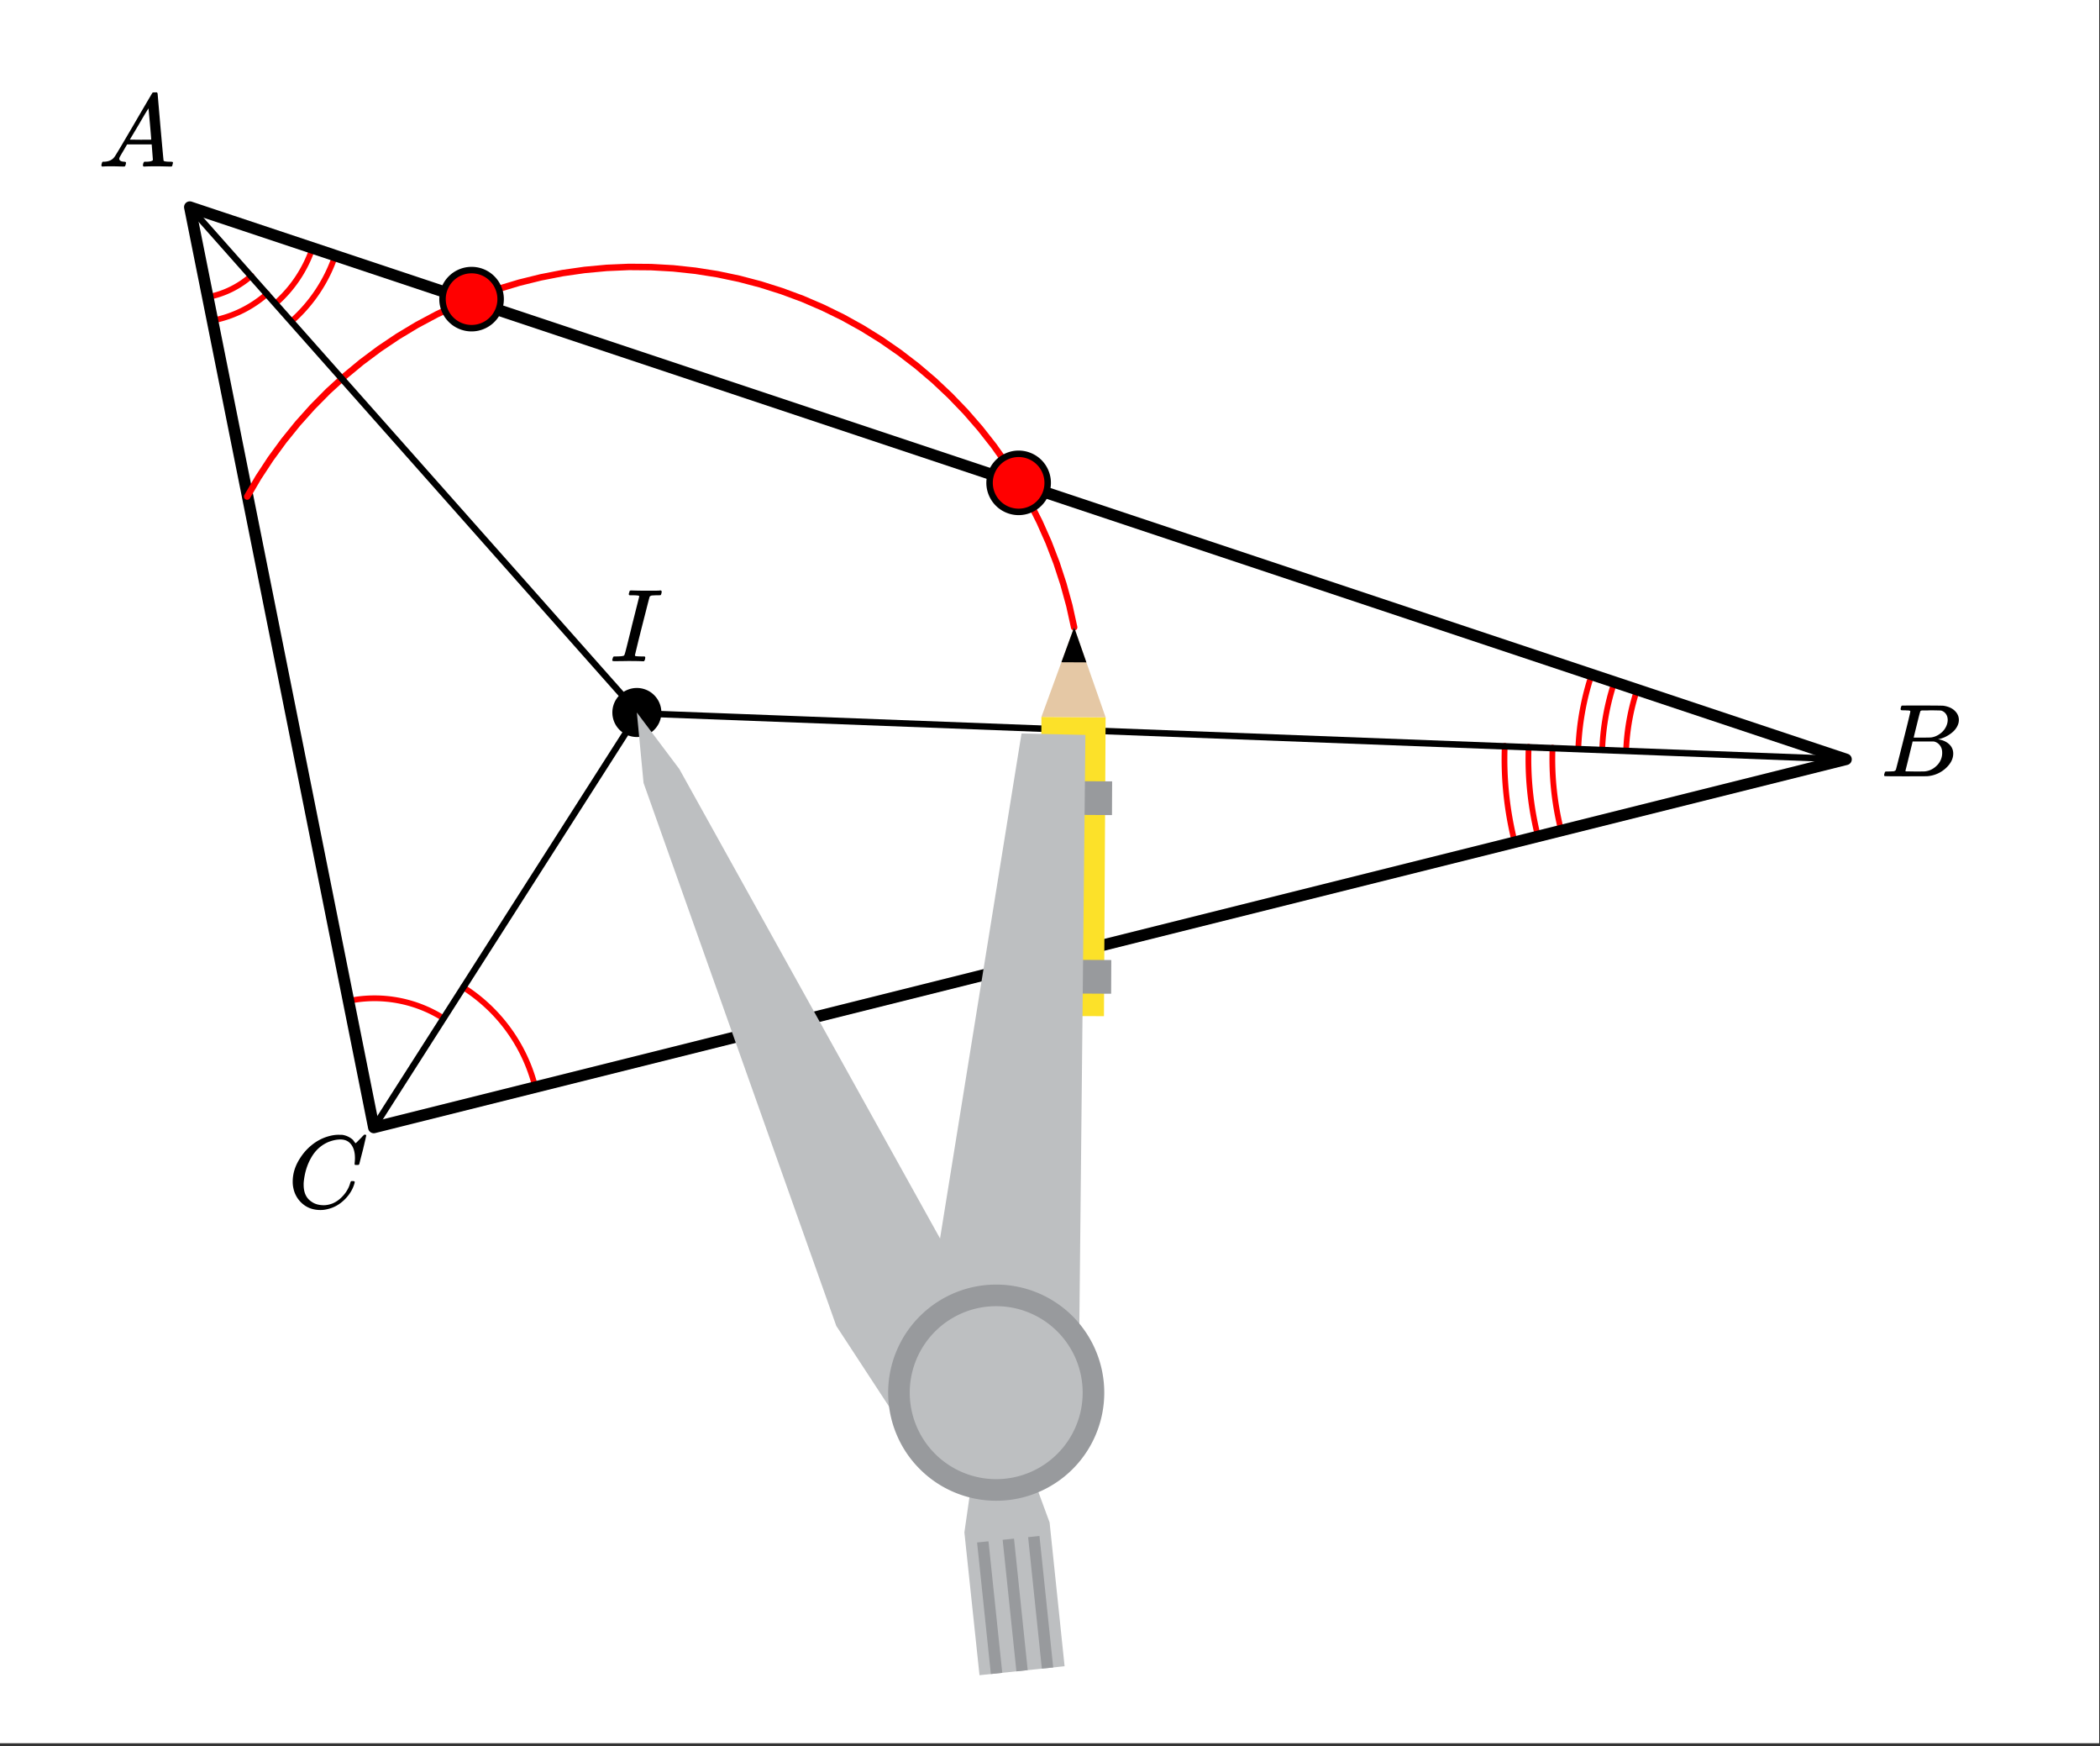 <svg xmlns="http://www.w3.org/2000/svg" xmlns:xlink="http://www.w3.org/1999/xlink" width="364.16" height="302.72" viewBox="0 0 273.12 227.04"><rect x="0" y="0" width="273.12" height="227.04" fill="#333333" stroke="none"/><defs><symbol overflow="visible" id="b"><path d="M8.766-6.484c0-.739-.168-1.32-.5-1.75-.325-.426-.79-.641-1.391-.641-.48 0-1 .11-1.563.328-.968.418-1.726 1.117-2.265 2.094-.5.875-.813 1.902-.938 3.078a2.994 2.994 0 0 0-.015.39c0 1.024.344 1.758 1.031 2.204.426.304.957.453 1.594.453.332 0 .703-.07 1.11-.219.53-.219 1.007-.57 1.437-1.062.437-.5.734-1.04.89-1.625.04-.114.07-.18.094-.204.02-.019.086-.03.203-.03.188 0 .281.038.281.109 0 .023-.007.07-.015.14-.219.805-.653 1.524-1.297 2.156C6.773-.425 6.047-.016 5.234.173a3.682 3.682 0 0 1-.937.125C3.367.297 2.594.03 1.969-.5A3.566 3.566 0 0 1 .766-2.516a3.733 3.733 0 0 1-.094-.875c0-1.082.336-2.129 1.015-3.14a6.898 6.898 0 0 1 1.485-1.64A6.098 6.098 0 0 1 5.14-9.235c.53-.164 1.015-.25 1.453-.25.32 0 .515.007.578.015.531.094.984.32 1.36.672.007.024.038.07.093.14.063.075.11.137.14.188.04.055.067.078.079.078.031 0 .156-.113.375-.343l.187-.188.219-.219c.07-.082.117-.132.14-.156L9.97-9.5h.078c.125 0 .187.031.187.094 0 .043-.14.656-.421 1.844a166.04 166.04 0 0 0-.485 1.89.239.239 0 0 1-.078.094.858.858 0 0 1-.234.016h-.22a.671.671 0 0 1-.077-.079c0-.02.004-.101.015-.25.02-.175.032-.375.032-.593zm0 0"/></symbol><symbol overflow="visible" id="c"><path d="M.563 0C.5-.063.469-.11.469-.14c0-.04.015-.118.047-.235.03-.113.054-.18.078-.203L.64-.625h.187c.633-.02 1.094-.242 1.375-.672.063-.05.879-1.422 2.453-4.11a642.833 642.833 0 0 1 2.39-4.077c.04-.082.083-.13.126-.141.039-.008.14-.016.297-.016h.234c.05.086.078.125.078.125l.375 4.36c.258 2.898.395 4.36.406 4.39.051.094.344.141.876.141.101 0 .175.008.218.016.04 0 .07.011.094.03.02.024.031.056.031.095a.983.983 0 0 1-.047.187c-.023.137-.046.219-.078.25-.023.031-.078.047-.172.047-.168 0-.437-.004-.812-.016-.367-.007-.664-.015-.89-.015-.845 0-1.4.011-1.657.031h-.156a.365.365 0 0 1-.094-.11c0-.019.008-.1.031-.25A.986.986 0 0 1 6-.577l.047-.047h.266c.488-.008.773-.082.859-.219l-.156-2.031H3.812l-.453.781c-.324.543-.492.836-.5.875a.404.404 0 0 0-.062.203c0 .23.207.36.625.391.164 0 .25.047.25.14a.915.915 0 0 1-.031.188.754.754 0 0 1-.094.25C3.523-.016 3.469 0 3.375 0c-.148 0-.387-.004-.719-.016-.336-.007-.586-.015-.75-.015C1.258-.031.848-.02.672 0zm6.39-3.5c0-.102-.058-.805-.172-2.11-.117-1.3-.18-1.952-.187-1.952l-.36.578c-.148.242-.43.718-.843 1.437L4.17-3.5l1.391.016c.926 0 1.391-.004 1.391-.016zm0 0"/></symbol><symbol overflow="visible" id="d"><path d="M3.875-8.453c0-.008-.008-.02-.016-.031 0-.02-.011-.032-.03-.032-.024-.007-.044-.015-.063-.015a.156.156 0 0 0-.079-.016.392.392 0 0 0-.093-.015h-.219a.516.516 0 0 0-.125-.016h-.14c-.22 0-.352-.004-.391-.016a.126.126 0 0 1-.094-.078c-.023-.031-.016-.113.016-.25.039-.156.082-.242.125-.265.007-.008.593-.016 1.75-.016 2.32 0 3.546.012 3.671.031.626.094 1.11.309 1.454.64.363.345.546.747.546 1.204 0 .312-.09.621-.265.922-.2.355-.516.68-.953.968-.43.293-.883.493-1.36.594l-.14.032c.593.085 1.07.292 1.437.625.364.335.547.746.547 1.234 0 .648-.297 1.258-.89 1.828a3.969 3.969 0 0 1-2.47 1.11C6.032-.005 5.087 0 3.267 0 1.46 0 .55-.008.53-.031.488-.051.47-.086.47-.141c0-.062.008-.125.031-.187.04-.164.086-.258.14-.281a.857.857 0 0 1 .188-.016h.094c.238 0 .504-.008.797-.031a.41.41 0 0 0 .265-.172c.02-.031.336-1.274.954-3.735.624-2.457.937-3.753.937-3.89zm4.86 1.125c0-.3-.079-.563-.235-.781a1.131 1.131 0 0 0-.625-.438c-.063-.008-.477-.02-1.234-.031-.18 0-.368.008-.563.015H5.422c-.125.012-.203.043-.234.094-.032.031-.184.602-.454 1.703-.273 1.094-.414 1.672-.421 1.735h1.093c.719 0 1.133-.008 1.25-.032A2.493 2.493 0 0 0 7.688-5.5c.332-.227.585-.504.765-.828.188-.344.281-.676.281-1zm-.72 4.25c0-.395-.109-.723-.328-.985a1.279 1.279 0 0 0-.796-.468H4.17c0 .023-.077.351-.234.984L3.47-1.64l-.235.938c0 .043.051.062.157.062.113 0 .476.008 1.093.016.801 0 1.235-.004 1.297-.016.582-.062 1.098-.316 1.547-.765a2.279 2.279 0 0 0 .688-1.672zm0 0"/></symbol><symbol overflow="visible" id="e"><path d="M.578-.016C.422-.016.344-.055.344-.14c0-.007.015-.07.047-.187C.43-.492.477-.586.53-.61a.794.794 0 0 1 .203-.016h.079c.539 0 .878-.031 1.015-.094.008 0 .02-.004.031-.015.04-.008.086-.11.141-.297.063-.188.285-1.067.672-2.64.101-.407.18-.727.234-.97.633-2.507.953-3.773.953-3.796-.023-.032-.03-.051-.03-.063-.095-.05-.415-.078-.954-.078h-.281c-.055-.04-.086-.078-.094-.11-.012-.03.004-.109.047-.234.031-.133.062-.219.094-.25.03-.02.109-.031.234-.031.645.023 1.297.031 1.953.031h.75c.57 0 .899-.008.984-.031h.125c.063.062.094.117.094.156 0 .031-.011.094-.031.188-.031.136-.063.218-.094.25-.031.023-.136.03-.312.03-.282 0-.57.013-.86.032a.572.572 0 0 0-.265.14c-.024.044-.196.7-.516 1.97a592.73 592.73 0 0 0-.953 3.765L3.297-.797c0 .074.031.117.094.125.093.024.343.04.75.047h.421c.051.063.079.105.079.125 0 .012-.012.094-.032.25a.69.69 0 0 1-.14.25H4.25c-.336-.02-.95-.031-1.844-.031-.219 0-.539.008-.953.015H.578zm0 0"/></symbol><clipPath id="a"><path d="M0 0h273v226.629H0zm0 0"/></clipPath></defs><g clip-path="url(#a)" fill="#fff"><path d="M0 0h273v226.629H0zm0 0"/><path d="M0 0h273v226.629H0zm0 0"/></g><path d="M57.668 132.395a16.736 16.736 0 0 0-12.242-2.27M69.61 141.328a21.54 21.54 0 0 0-9.38-12.976M35.863 39.437a16.758 16.758 0 0 0 4.809-7.261M37.922 41.773a19.865 19.865 0 0 0 5.7-8.613M27.121 38.613a11.982 11.982 0 0 0 5.574-2.761M27.734 41.664a15.067 15.067 0 0 0 7.02-3.48M201.922 97.215a38.232 38.232 0 0 0 1.113 10.758M198.812 97.094a41.377 41.377 0 0 0 1.204 11.633M195.703 96.977A44.354 44.354 0 0 0 197 109.48M212.941 89.602a28.77 28.77 0 0 0-1.453 7.98M209.988 88.617a31.715 31.715 0 0 0-1.61 8.844M207.035 87.633a34.972 34.972 0 0 0-1.766 9.71" fill="none" stroke-linecap="round" stroke-linejoin="round" stroke="red" stroke-width=".748"/><path d="M24.684 26.926L240.09 98.73M240.09 98.73L48.617 146.598M48.617 146.598L24.684 26.926" fill="red" stroke-width="1.496" stroke-linecap="round" stroke="#000"/><path d="M83.77 101.719l24.683 70.308M108.453 172.027l9.723 14.211M118.176 186.238l11.219-5.234M129.395 181.004l6.73-10.473M136.125 170.531l-12.715-7.48M123.41 163.05l-35.152-62.823M88.258 100.227l-5.235-7.48M83.023 92.746l.747 8.973M126.402 191.473l-.746 7.48M125.656 198.953l1.496 18.7M127.152 217.652l11.22-.75M138.371 216.902l-1.496-18.695M136.875 198.207l-2.992-6.734M133.883 191.473l-4.488-10.47M129.395 181.004l-2.993 10.469M130.14 217.652l-1.492-17.203M127.152 200.45l1.496 17.202M132.387 217.652l1.496-.75M133.883 216.902l-2.246-17.199M131.637 199.703l-1.496.746M130.14 200.45l2.247 17.202M136.875 216.902l-1.496-17.199M133.883 199.703l1.496 17.2M139.867 81.527l-4.488 11.965M143.605 93.492l-3.738-11.965M139.867 81.527l-1.496 4.489M141.363 86.016l-1.496-4.489M140.613 181.75l.75-86.012M133.133 95.738l-13.461 80.028M119.672 175.766l9.723 5.238M129.395 181.004l11.218.746" fill="red"/><path d="M139.7 81.562l-.622-2.82-.766-2.785-.898-2.746-1.035-2.695-1.172-2.641-1.297-2.582-1.43-2.512-1.546-2.437-1.672-2.36-1.785-2.27-1.895-2.179-2.004-2.082-2.101-1.98-2.204-1.875-2.289-1.758-2.375-1.645-2.453-1.523-2.527-1.402-2.594-1.27-2.656-1.145-2.707-1.003-2.754-.872-2.793-.734-2.828-.594-2.856-.449-2.87-.308-2.887-.165-2.887-.023-2.887.125-2.875.266-2.86.41-2.835.554-2.805.692-2.77.832-2.718.969-2.672 1.105-2.613 1.235-2.547 1.363-2.473 1.488-2.398 1.61-2.317 1.73-2.226 1.84-2.133 1.949-2.031 2.055-1.926 2.152-1.816 2.246-1.704 2.332-1.586 2.414-1.46 2.492" fill="none" stroke-width=".841" stroke-linecap="round" stroke-linejoin="round" stroke="red"/><path d="M48.617 146.598l34.406-53.852M24.684 26.926l58.34 65.82M240.09 98.73L83.023 92.746" fill="none" stroke-width=".841" stroke="#000"/><path d="M85.594 92.64c0 .368-.07.72-.207 1.06-.14.339-.344.636-.602.898a2.74 2.74 0 0 1-.898.597c-.34.14-.692.211-1.059.211s-.719-.07-1.058-.21a2.74 2.74 0 0 1-.899-.598 2.793 2.793 0 0 1-.601-.899 2.808 2.808 0 0 1 0-2.117c.14-.34.343-.64.601-.898.258-.262.559-.461.899-.602.34-.14.69-.21 1.058-.21.367 0 .719.07 1.059.21.34.14.64.34.898.602a2.752 2.752 0 0 1 .809 1.957zm0 0" stroke-width=".841" stroke="#000"/><path d="M136.258 62.781a3.758 3.758 0 0 1-2.332 3.488 3.758 3.758 0 0 1-2.89 0 3.751 3.751 0 0 1-1.224-.816 3.758 3.758 0 0 1-.82-1.226 3.744 3.744 0 0 1 0-2.891c.192-.465.465-.871.82-1.227a3.751 3.751 0 0 1 1.223-.816 3.758 3.758 0 0 1 2.89 0 3.768 3.768 0 0 1 2.333 3.488zm0 0M65.11 38.895c0 .5-.098.98-.29 1.445-.191.46-.465.87-.816 1.222a3.758 3.758 0 0 1-1.227.82 3.758 3.758 0 0 1-2.89 0 3.718 3.718 0 0 1-1.227-.82 3.69 3.69 0 0 1-.816-1.222 3.687 3.687 0 0 1-.29-1.445c0-.504.094-.985.29-1.446.191-.465.46-.87.816-1.226a3.718 3.718 0 0 1 1.227-.82 3.74 3.74 0 0 1 1.445-.286 3.754 3.754 0 0 1 2.672 1.106c.351.355.625.761.816 1.226.192.461.29.942.29 1.446zm0 0" fill="red" stroke-width=".841" stroke="#000"/><path d="M82.828 92.64l.871 9.157 25.067 70.601 9.285 14.188 11.515-5.512 6.848-10.398-13.223-7.973-34.836-62.707zm0 0M129.566 181.074l-3.015 10.317-1.125 7.855 1.965 18.566 11.066-1.167-1.95-18.696-2.26-6.14zm0 0" fill="#bdbfc1"/><path d="M127.078 200.555l1.79 17.105 1.484-.156-1.79-17.102zm0 0M130.402 200.207l1.79 17.106 1.468-.16-1.781-17.098zm0 0M133.715 199.863l1.785 17.094 1.477-.148-1.786-17.098zm0 0" fill="#989a9d"/><path d="M143.578 132.125l.215-38.86-8.348-.054-.21 38.883zm0 0" fill="#fce129"/><path d="M143.793 93.266l-4.094-11.704-4.254 11.649zm0 0" fill="#e5c8a5"/><path d="M141.293 86.121l-1.594-4.558-1.656 4.542zm0 0"/><path d="M144.512 129.207l.02-4.383-5.313-.031-.239 4.383zm0 0M144.621 105.98l.02-4.386-5.309-.028-.238 4.38zm0 0" fill="#989a9d"/><path d="M129.566 181.074l10.711.863.887-86.382-8.309-.184-12.921 80.063zm0 0" fill="#bdbfc1"/><path d="M143.617 181.074a14.007 14.007 0 0 1-1.07 5.38 13.945 13.945 0 0 1-1.297 2.429 13.84 13.84 0 0 1-1.746 2.129 13.895 13.895 0 0 1-2.133 1.75c-.766.511-1.574.945-2.43 1.297a13.997 13.997 0 0 1-5.375 1.07 14.007 14.007 0 0 1-5.379-1.07 13.806 13.806 0 0 1-2.43-1.297 13.865 13.865 0 0 1-2.128-1.75 13.945 13.945 0 0 1-3.047-4.559 14.007 14.007 0 0 1-1.07-5.379c0-.922.09-1.836.27-2.742.179-.902.445-1.781.8-2.633.352-.855.785-1.664 1.297-2.43.512-.769 1.098-1.48 1.75-2.132a14.087 14.087 0 0 1 4.559-3.047 14.057 14.057 0 0 1 5.378-1.067c.922 0 1.836.09 2.739.27.906.18 1.785.445 2.636.797.856.355 1.664.789 2.43 1.3a13.87 13.87 0 0 1 3.879 3.88c.512.765.945 1.574 1.297 2.43.355.85.621 1.73.8 2.632.18.906.27 1.82.27 2.742zm0 0" fill="#989a9d"/><path d="M140.809 181.074a11.184 11.184 0 0 1-.856 4.305 11.21 11.21 0 0 1-2.437 3.648 11.225 11.225 0 0 1-7.95 3.293 11.184 11.184 0 0 1-4.304-.855 11.225 11.225 0 0 1-5.047-4.14 11.21 11.21 0 0 1-1.04-1.946 11.184 11.184 0 0 1-.855-4.305 11.145 11.145 0 0 1 .856-4.3 11.07 11.07 0 0 1 1.039-1.946 11.225 11.225 0 0 1 9.352-4.996c.738 0 1.468.07 2.19.215.727.144 1.43.355 2.11.64a11.225 11.225 0 0 1 5.047 4.14 11.242 11.242 0 0 1 1.895 6.246zm0 0" fill="#bdbfc1"/><use xlink:href="#b" x="37.397" y="157.031"/><use xlink:href="#c" x="12.715" y="21.653"/><use xlink:href="#d" x="244.578" y="100.935"/><use xlink:href="#e" x="79.282" y="85.976"/></svg>